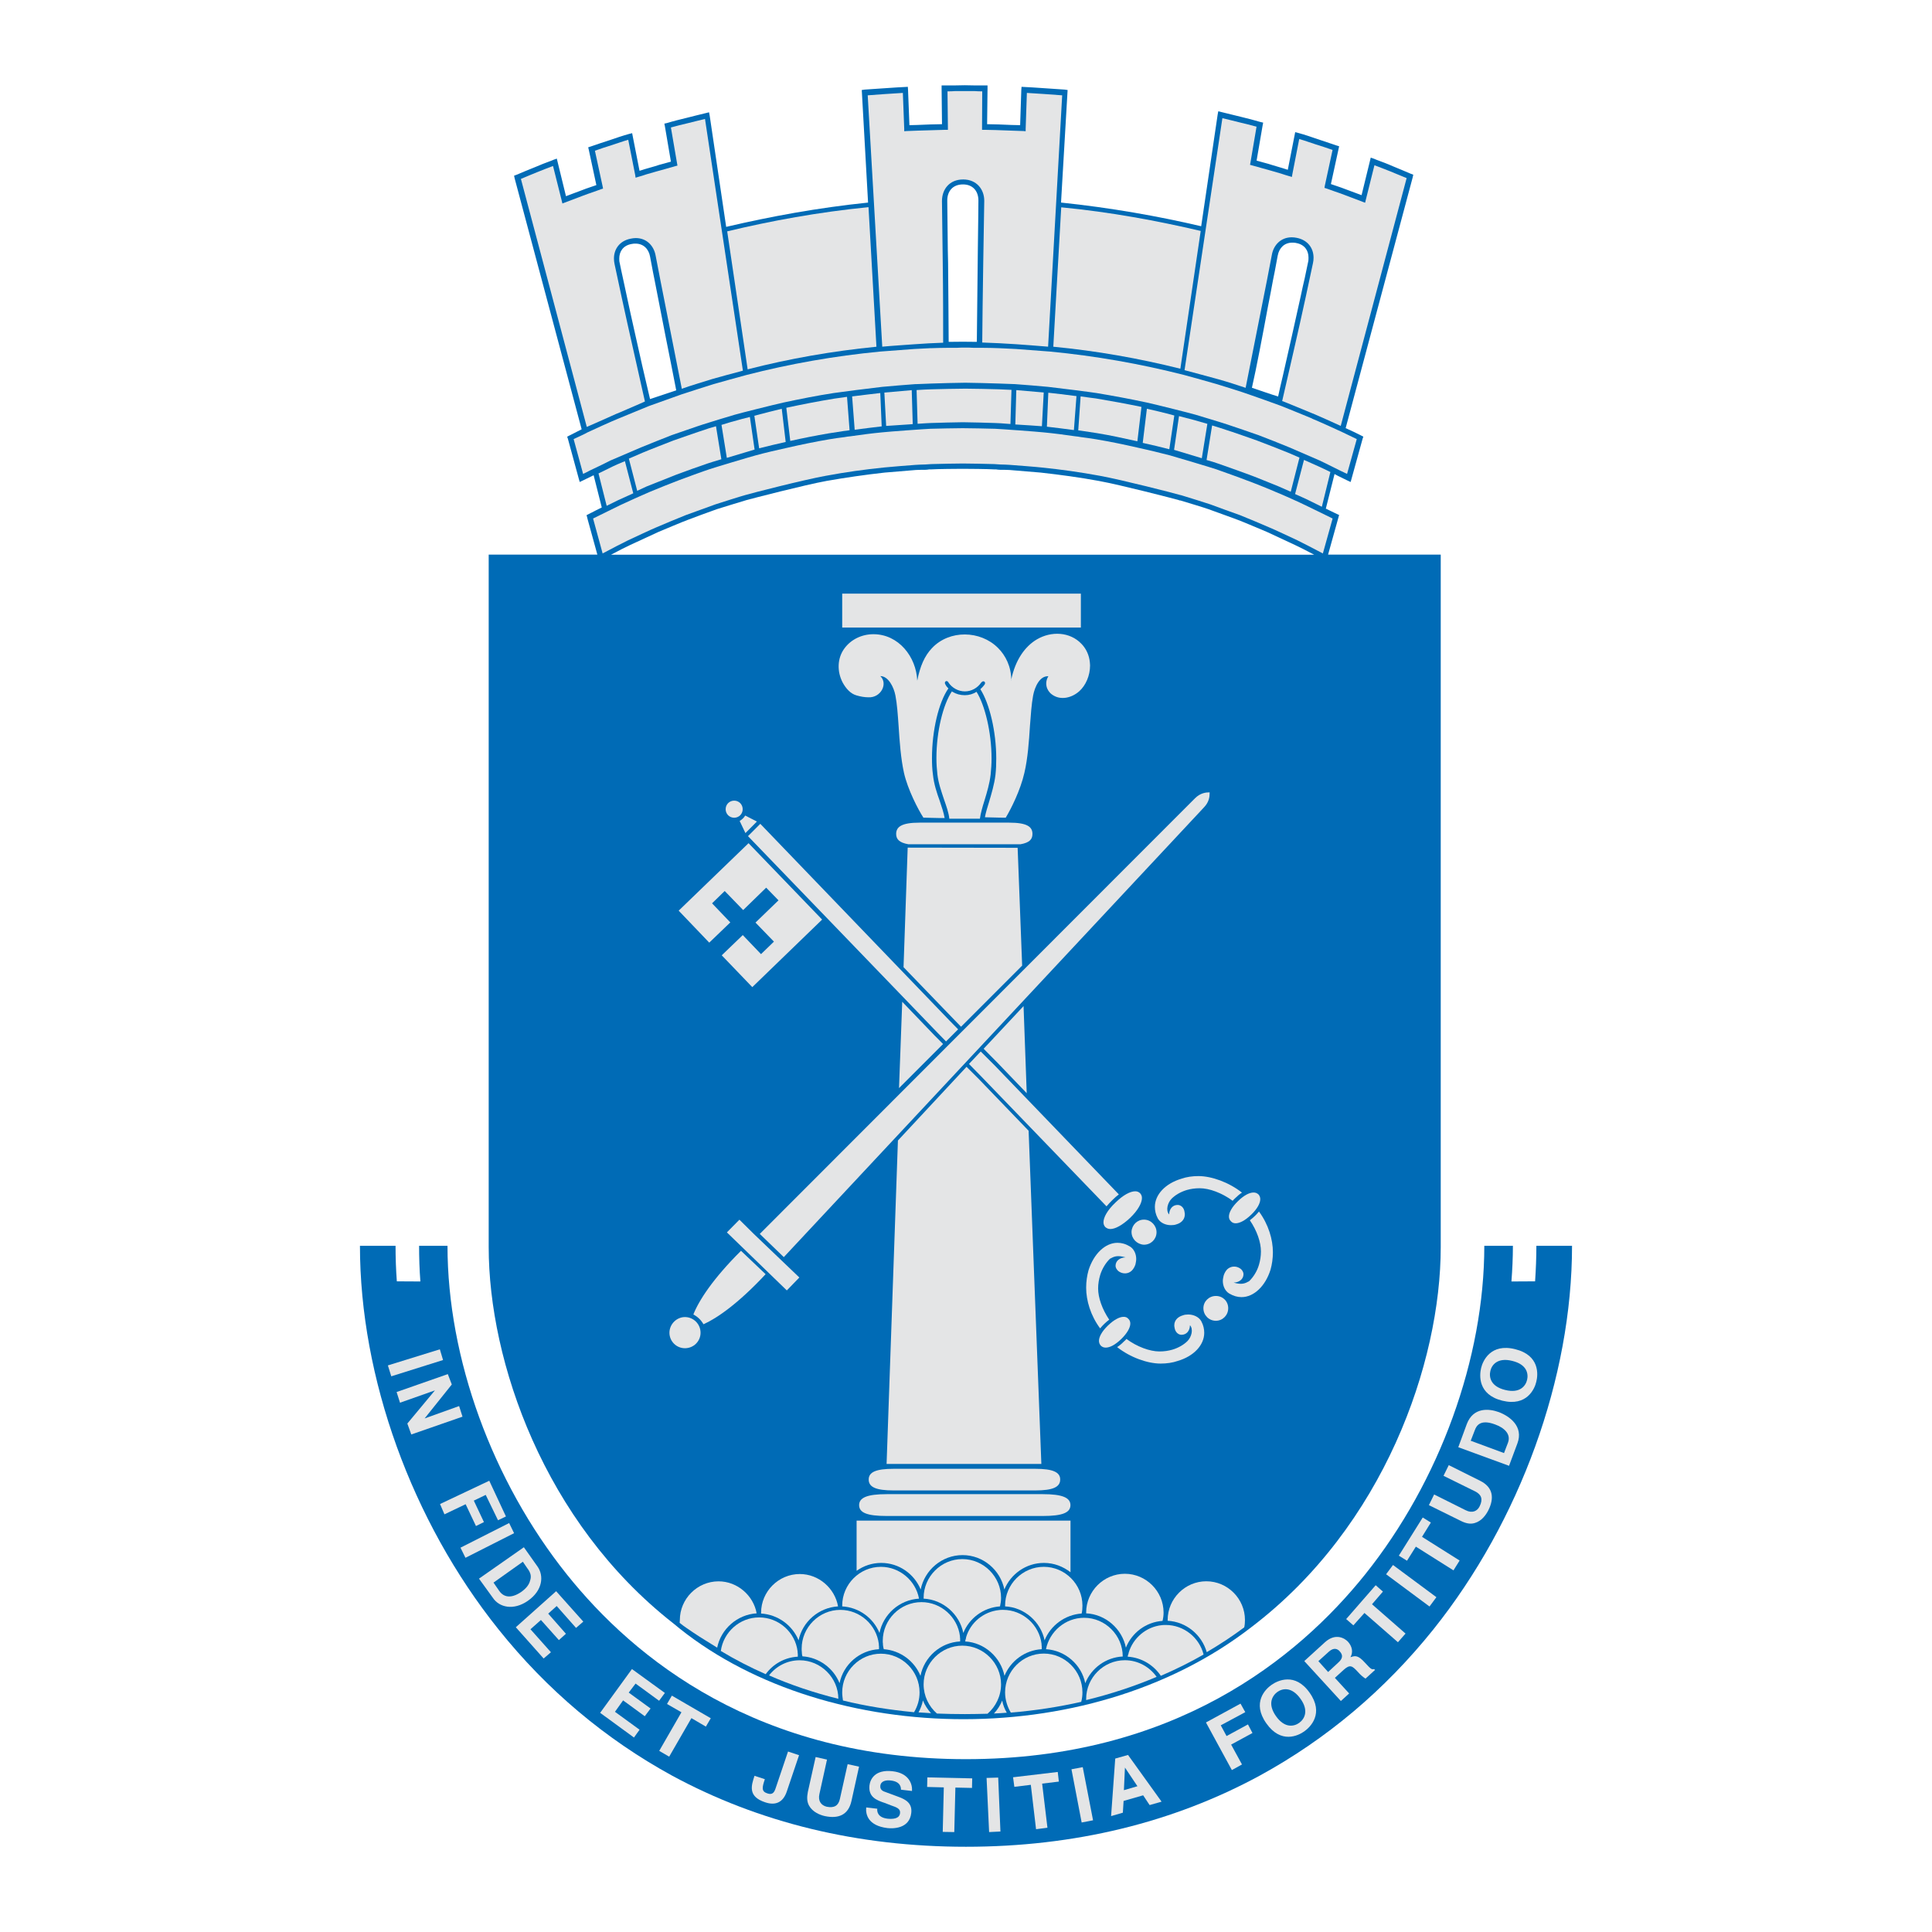 <?xml version="1.0" encoding="utf-8"?>
<!-- Generator: Adobe Illustrator 13.0.0, SVG Export Plug-In . SVG Version: 6.00 Build 14948)  -->
<!DOCTYPE svg PUBLIC "-//W3C//DTD SVG 1.0//EN" "http://www.w3.org/TR/2001/REC-SVG-20010904/DTD/svg10.dtd">
<svg version="1.0" id="Layer_1" xmlns="http://www.w3.org/2000/svg" xmlns:xlink="http://www.w3.org/1999/xlink" x="0px" y="0px"
	 width="192.756px" height="192.756px" viewBox="0 0 192.756 192.756" enable-background="new 0 0 192.756 192.756"
	 xml:space="preserve">
<g>
	<polygon fill-rule="evenodd" clip-rule="evenodd" fill="#FFFFFF" points="0,0 192.756,0 192.756,192.756 0,192.756 0,0 	"/>
	<path fill-rule="evenodd" clip-rule="evenodd" fill="#006BB6" d="M96.377,184.252c10.791,0,20.669-2.402,29.33-7.11
		c6.642-3.631,12.456-8.527,17.304-14.579c8.649-10.814,13.831-25.12,13.831-38.27h-3.558c0,1.174-0.049,2.366-0.128,3.546
		l-2.36,0.013c0.092-1.192,0.146-2.385,0.146-3.559h-2.853c0,11.222-4.44,23.478-11.897,32.796
		c-6.732,8.399-19.092,18.423-39.815,18.423c-20.737,0-33.1-10.023-39.814-18.423c-7.454-9.318-11.916-21.574-11.916-32.796h-2.834
		c0,1.174,0.036,2.366,0.127,3.559l-2.348-0.013c-0.088-1.18-0.128-2.372-0.128-3.546h-3.552c0,13.149,5.161,27.455,13.825,38.27
		c4.838,6.052,10.668,10.948,17.292,14.579C75.712,181.85,85.584,184.252,96.377,184.252L96.377,184.252z"/>
	<path fill-rule="evenodd" clip-rule="evenodd" fill="#006BB6" d="M131.12,55.346c-0.718-0.38-1.611-0.836-1.928-0.976
		c-0.475-0.216-2.336-1.089-2.816-1.311c-0.475-0.195-2.378-1.01-2.871-1.189c-0.383-0.137-1.605-0.596-2.402-0.876
		c-0.237-0.094-0.438-0.155-0.535-0.194c-0.438-0.158-2.159-0.675-2.815-0.873h-0.08l-0.085-0.039
		c-0.486-0.137-5.784-1.512-7.968-1.907c-1.922-0.356-3.868-0.615-5.79-0.831c-0.499-0.042-2.579-0.219-3.114-0.259
		c-0.316-0.018-0.614-0.018-0.912-0.018c-0.158,0-0.298-0.021-0.438-0.042H99.17c-0.535-0.04-2.601-0.058-3.133-0.058
		c-0.517,0-2.579,0.018-3.114,0.058h-0.216c-0.122,0.021-0.28,0.042-0.417,0.042c-0.28,0-0.596,0-0.913,0.018
		c-0.517,0.04-2.6,0.216-3.114,0.259c-1.946,0.216-3.889,0.496-5.79,0.831c-2.181,0.395-7.475,1.77-7.974,1.907
		c-0.514,0.158-2.497,0.754-2.975,0.912c-0.514,0.176-2.457,0.894-2.91,1.07c-0.499,0.18-2.424,0.995-2.895,1.189l-2.838,1.311
		c-0.319,0.14-1.21,0.596-1.925,0.976H131.12L131.12,55.346z M67.468,38.945c-0.237-1.25-0.654-3.327-1.049-5.31
		c-0.395-2.041-0.809-4.121-1.086-5.565c-0.063-0.319-0.122-0.636-0.182-0.912c-0.158-0.812-0.258-1.387-0.295-1.563
		c-0.14-0.772-0.675-1.289-1.445-1.289c-0.122,0-0.258,0-0.417,0.04c-0.833,0.155-1.21,0.754-1.21,1.444c0,0.14,0,0.298,0.042,0.435
		c0.036,0.222,0.216,1.013,0.453,2.123c0.083,0.396,0.18,0.83,0.277,1.289c0.396,1.88,1.01,4.556,1.523,6.855
		c0.262,1.168,0.596,2.512,0.776,3.324L67.468,38.945L67.468,38.945z M124.904,38.687c0.657,0.219,1.897,0.657,2.615,0.873
		c0.122-0.553,0.273-1.268,0.475-2.08c0.554-2.454,1.308-5.745,1.782-7.94c0.14-0.675,0.273-1.271,0.396-1.785l0.34-1.624
		c0.037-0.14,0.037-0.301,0.037-0.438c0-0.69-0.377-1.287-1.211-1.444c-0.151-0.04-0.292-0.04-0.413-0.04
		c-0.772,0-1.302,0.514-1.447,1.29c-0.037,0.177-0.141,0.751-0.292,1.563c-0.062,0.276-0.122,0.593-0.183,0.912
		c-0.134,0.733-0.298,1.603-0.493,2.576C125.993,33.341,125.342,36.79,124.904,38.687L124.904,38.687z M94.649,34.107
		c0.931-0.018,1.88-0.018,2.81,0c0.018-2.019,0.061-6.201,0.102-9.388c0.036-2.417,0.055-4.379,0.055-4.717
		c0-0.931-0.551-1.603-1.539-1.603c-1.031,0-1.569,0.69-1.569,1.603c0,0.319,0.024,1.825,0.042,3.768c0,0.77,0.021,1.603,0.04,2.452
		C94.607,28.861,94.649,32.386,94.649,34.107L94.649,34.107z M132.513,55.334h11.229v69.093c0,11.532-5.657,27.856-18.904,37.923
		c-16.549,12.815-43.228,11.763-57.679-0.401c-12.895-10.097-18.402-26.147-18.402-37.521V55.334h10.841l-0.967-3.513l-0.083-0.337
		l-0.039-0.076l0.417-0.222c0.04-0.018,0.082-0.042,0.137-0.061c0.262-0.14,0.599-0.316,0.976-0.493l-0.812-3.218l-0.119,0.061
		c-0.422,0.201-0.775,0.374-0.937,0.456l-0.334,0.158l-0.1-0.356l-1.071-3.929l-0.079-0.237l0.237-0.122
		c0.24-0.119,0.736-0.377,1.207-0.614L51.35,17.81l-0.061-0.28l0.258-0.097c0.617-0.255,1.213-0.517,1.825-0.754
		c0.538-0.237,1.074-0.438,1.605-0.635c0.079-0.037,0.162-0.058,0.244-0.101l0.332-0.119l0.082,0.337l0.833,3.412
		c0.496-0.176,0.97-0.377,1.469-0.55c0.353-0.143,0.693-0.261,1.049-0.38c0.176-0.057,0.338-0.118,0.514-0.176l-0.754-3.512
		l-0.061-0.258l0.258-0.083c0.618-0.219,1.271-0.432,1.889-0.632c0.636-0.219,1.268-0.435,1.922-0.617l0.316-0.079l0.061,0.319
		l0.675,3.434c0.176-0.061,0.356-0.097,0.514-0.161c0.337-0.097,0.672-0.198,1.034-0.298c0.274-0.101,0.572-0.176,0.87-0.255
		c0.234-0.058,0.474-0.14,0.714-0.198l-0.599-3.513l-0.055-0.28l0.274-0.061c0.657-0.201,1.289-0.355,1.946-0.514
		c0.337-0.079,0.632-0.158,0.952-0.24c0.319-0.079,0.633-0.155,0.97-0.237l0.316-0.079l0.064,0.338l1.645,11.094
		c4.4-1.031,9.139-1.907,14.156-2.424L85.995,9.276l-0.018-0.295l0.295-0.043c0.675-0.036,3.314-0.237,3.987-0.258l0.316-0.018
		l0.021,0.319l0.137,3.509c0.198,0,0.459-0.021,0.754-0.021c0.836-0.037,1.903-0.079,2.497-0.079l-0.04-3.552V8.522h1.311
		c0.316,0,0.654-0.018,0.992-0.018c0.316,0,0.654,0.018,0.992,0.018h1.287v0.316l-0.042,3.552c0.602,0,1.63,0.042,2.463,0.079
		c0.316,0,0.614,0.021,0.833,0.021l0.115-3.509l0.024-0.319l0.316,0.018c0.676,0.021,3.309,0.222,3.984,0.258l0.298,0.043
		l-0.019,0.295l-0.639,10.933c4.939,0.517,9.641,1.347,13.983,2.363l1.643-11.134l0.061-0.334l0.316,0.076
		c0.341,0.082,0.656,0.161,0.979,0.24c0.315,0.079,0.632,0.162,0.967,0.237c0.657,0.158,1.289,0.322,1.946,0.514l0.273,0.064
		l-0.055,0.28l-0.602,3.509c0.236,0.058,0.479,0.137,0.717,0.198c0.299,0.079,0.597,0.161,0.876,0.255
		c0.354,0.101,0.67,0.201,1.01,0.301c0.158,0.061,0.335,0.097,0.511,0.161l0.676-3.437l0.061-0.316l0.316,0.08
		c0.663,0.179,1.289,0.398,1.922,0.614c0.62,0.201,1.271,0.419,1.892,0.635l0.255,0.079l-0.061,0.28l-0.76,3.491
		c0.182,0.058,0.347,0.119,0.517,0.176c0.358,0.119,0.699,0.24,1.059,0.38c0.492,0.176,0.991,0.374,1.483,0.55l0.834-3.412
		l0.079-0.332l0.34,0.116c0.079,0.04,0.158,0.061,0.231,0.097c0.541,0.201,1.077,0.398,1.612,0.636
		c0.596,0.237,1.186,0.499,1.806,0.757l0.256,0.098l-0.061,0.28l-6.685,25.004c0.517,0.234,1.034,0.471,1.532,0.73l0.231,0.122
		l-0.079,0.237l-1.186,4.285l-0.341-0.158c-0.177-0.082-0.529-0.255-0.931-0.456c-0.115-0.061-0.219-0.119-0.335-0.18l-0.869,3.452
		c0.353,0.179,0.687,0.337,0.906,0.438l0.419,0.198l-0.121,0.438l-0.974,3.495V55.334L132.513,55.334z"/>
	<path fill-rule="evenodd" clip-rule="evenodd" fill="#E4E5E6" d="M96.307,38.185c-0.572,0-2.771,0.058-3.324,0.079
		c-0.517,0.018-1.031,0.04-1.563,0.061h-0.101c-0.553,0.04-2.773,0.213-3.309,0.273c-1.107,0.122-4.315,0.535-4.847,0.618
		c-1.682,0.258-3.349,0.593-5.012,0.949c-1.064,0.24-4.294,1.049-4.83,1.208c-0.532,0.158-2.648,0.791-3.184,0.973
		c-0.514,0.158-2.594,0.894-3.129,1.07c-0.514,0.197-2.554,1.013-3.068,1.226c-0.514,0.219-2.533,1.088-3.05,1.308
		c-0.313,0.161-1.265,0.636-2.034,0.991c-0.259,0.14-0.496,0.259-0.679,0.338l-0.945-3.47c0.316-0.155,0.632-0.292,0.967-0.453
		c0.119-0.061,0.24-0.116,0.377-0.198c0.496-0.237,2.551-1.17,3.065-1.371c0.538-0.213,2.615-1.086,3.129-1.287
		c0.535-0.195,3.19-1.146,3.208-1.146c0.536-0.176,2.673-0.87,3.208-1.028c0.535-0.161,2.712-0.754,3.284-0.913
		c4.315-1.11,8.771-1.9,13.345-2.338c0.553-0.04,2.828-0.219,3.385-0.255c0.554-0.019,1.067-0.064,1.621-0.083h0.101
		c0.55-0.018,1.128-0.036,1.682-0.036h0.854c0.277-0.021,0.572-0.021,0.849-0.021c0.255,0,0.535,0,0.833,0.021h0.829
		c0.58,0,1.146,0.018,1.705,0.036c0.572,0.019,1.149,0.064,1.703,0.083c0.571,0.036,2.828,0.216,3.382,0.255
		c4.574,0.438,9.026,1.229,13.387,2.338c0.535,0.14,2.707,0.751,3.261,0.913c0.535,0.158,2.676,0.83,3.205,1.028
		c0.322,0.097,2.676,0.952,3.212,1.146c0.474,0.18,2.195,0.894,2.932,1.192c0.078,0.04,0.158,0.058,0.194,0.095
		c0.511,0.201,2.572,1.134,3.065,1.371c0.462,0.219,0.912,0.435,1.35,0.651l-0.967,3.47c-0.183-0.079-0.42-0.198-0.675-0.319
		c-0.755-0.374-1.697-0.849-2.044-1.01c-0.492-0.219-2.506-1.089-3.022-1.308c-0.493-0.213-2.555-1.028-3.09-1.226
		c-0.518-0.176-2.615-0.913-3.127-1.07c-0.535-0.183-2.651-0.815-3.169-0.973c-0.553-0.159-3.746-0.967-4.835-1.208
		c-1.66-0.356-3.345-0.672-5.023-0.949c-0.493-0.083-3.717-0.496-4.836-0.618c-0.548-0.061-2.743-0.234-3.296-0.273
		c-0.561-0.021-1.132-0.043-1.667-0.061C99.061,38.243,96.842,38.185,96.307,38.185L96.307,38.185z"/>
	<path fill-rule="evenodd" clip-rule="evenodd" fill="#E4E5E6" d="M96.055,46.244c-0.514,0-2.594,0.037-3.129,0.058
		c-0.216,0.021-0.414,0.021-0.632,0.04c-0.298,0-0.633,0.021-0.949,0.039c-0.517,0.04-2.594,0.198-3.129,0.259
		c-1.962,0.197-3.899,0.471-5.821,0.83c-2.217,0.398-7.524,1.764-8.038,1.922c-0.514,0.137-2.494,0.772-2.987,0.931
		c-0.52,0.183-2.475,0.894-2.953,1.071c-0.493,0.197-2.433,0.991-2.907,1.207c-0.496,0.198-2.375,1.089-2.853,1.308
		c-0.414,0.198-1.84,0.934-2.533,1.308l-0.952-3.485c0.654-0.316,2.26-1.113,2.694-1.326c0.496-0.24,2.436-1.113,2.907-1.308
		c0.496-0.219,2.497-1.013,2.972-1.189c0.514-0.198,2.536-0.934,3.032-1.092c0.514-0.176,4.093-1.247,4.628-1.387
		c1.01-0.277,2.059-0.514,3.108-0.748c1.408-0.322,2.831-0.618,4.239-0.855c0.493-0.082,1.01-0.158,1.523-0.219
		c0.198-0.04,0.371-0.061,0.572-0.079c1.07-0.155,2.117-0.294,3.19-0.396c0.532-0.061,4.275-0.337,4.811-0.355
		c0.55-0.018,2.67-0.058,3.205-0.058c0.514,0,2.672,0.04,3.207,0.058c0.529,0.019,4.294,0.295,4.811,0.355
		c1.07,0.101,2.135,0.241,3.205,0.396c0.177,0.019,0.378,0.04,0.554,0.079c0.518,0.061,1.01,0.137,1.527,0.219
		c1.423,0.237,2.834,0.533,4.239,0.855c1.046,0.234,2.074,0.471,3.12,0.748c0.498,0.14,4.105,1.21,4.616,1.387
		c0.499,0.176,2.518,0.894,3.005,1.092c0.517,0.176,2.5,0.97,2.974,1.189c0.512,0.195,2.451,1.067,2.926,1.308
		c0.463,0.213,2.062,1.01,2.719,1.326l-0.973,3.485c-0.693-0.374-2.135-1.11-2.537-1.308c-0.474-0.219-2.354-1.11-2.853-1.308
		c-0.474-0.216-2.39-1.01-2.883-1.207c-0.499-0.177-2.481-0.888-2.95-1.071c-0.456-0.158-2.184-0.693-2.834-0.891
		c-0.061-0.018-0.121-0.04-0.158-0.04c-0.511-0.158-5.839-1.523-8.034-1.922c-1.94-0.359-3.881-0.633-5.839-0.83
		c-0.518-0.061-2.598-0.219-3.133-0.259c-0.316-0.018-0.633-0.039-0.949-0.039c-0.2-0.019-0.413-0.019-0.613-0.04
		C98.666,46.281,96.587,46.244,96.055,46.244L96.055,46.244z"/>
	<path fill-rule="evenodd" clip-rule="evenodd" fill="#E4E5E6" d="M78.2,125.424l-2.396-2.317l43.42-43.461
		c0.529-0.532,1.082-0.593,1.459-0.593v0.098c0,0.358-0.061,0.873-0.553,1.39L78.2,125.424L78.2,125.424z"/>
	<path fill-rule="evenodd" clip-rule="evenodd" fill="#E4E5E6" d="M97.81,68.761c0.16-0.14,0.298-0.298,0.416-0.453
		c0.181-0.259-0.118-0.478-0.316-0.219c0,0-0.019,0-0.019,0.015c-0.354,0.517-0.951,0.876-1.623,0.876s-1.29-0.359-1.645-0.891
		c0,0,0,0,0-0.021c-0.195-0.277-0.493-0.019-0.277,0.259c0,0.018,0.018,0.018,0.018,0.036c0.064,0.122,0.162,0.222,0.259,0.319
		c-0.97,1.384-1.639,4.197-1.639,6.952c0,0.553,0.018,1.128,0.1,1.685c0.094,0.913,0.389,1.803,0.669,2.573
		c0.219,0.657,0.414,1.231,0.493,1.724c-0.316,0-0.83,0-1.308-0.018c-0.255,0-0.471-0.018-0.651-0.018h-0.158
		c-0.514-0.794-1.563-2.798-1.94-4.477c-0.316-1.43-0.435-3.111-0.536-4.674c-0.079-1.131-0.155-2.223-0.316-3.035
		c-0.158-0.848-0.712-1.94-1.505-1.94c0.793,0.772,0.04,2.177-1.186,2.116c-0.395,0-0.809-0.076-1.204-0.194
		c-0.56-0.158-1.031-0.654-1.372-1.286c-0.569-1.092-0.551-2.439,0.201-3.428c0.654-0.873,1.721-1.387,2.871-1.387
		c2.512,0,4.276,2.257,4.373,4.635c0.28-1.444,0.733-2.476,1.469-3.248c1.739-1.846,4.826-1.782,6.588-0.018
		c0.736,0.73,1.326,1.84,1.326,3.248l-0.019-0.024c0.42-2.08,1.43-3.406,2.573-4.078c1.423-0.836,3.29-0.773,4.452,0.453
		c0.462,0.478,0.772,1.131,0.833,1.864c0,0.076,0.019,0.176,0.019,0.276c0,1.031-0.432,2.001-1.07,2.576
		c-0.748,0.672-1.88,0.952-2.726,0.334c-0.56-0.396-0.771-1.167-0.364-1.822c-0.864-0.058-1.362,1.074-1.521,1.922
		c-0.158,0.855-0.231,1.904-0.316,3.035c-0.098,1.563-0.219,3.245-0.554,4.674c-0.396,1.743-1.326,3.583-1.861,4.477
		c-0.255,0-0.827,0-1.344-0.021c-0.256,0-0.517-0.018-0.691-0.018h-0.043c0.079-0.459,0.242-0.973,0.418-1.548
		c0.231-0.791,0.518-1.722,0.633-2.673c0.061-0.539,0.079-1.088,0.079-1.646C99.396,72.982,98.721,70.184,97.81,68.761L97.81,68.761
		z"/>
	<polygon fill-rule="evenodd" clip-rule="evenodd" fill="#E4E5E6" points="95.921,62.612 84.027,62.612 84.027,59.227 
		107.838,59.227 107.838,62.612 95.921,62.612 	"/>
	<path fill-rule="evenodd" clip-rule="evenodd" fill="#E4E5E6" d="M68.024,38.787c-0.492-2.518-1.563-7.925-2.135-10.817
		c-0.24-1.286-0.435-2.235-0.478-2.475c-0.176-0.97-0.891-1.743-1.977-1.743c-0.158,0-0.337,0.021-0.517,0.061
		c-1.11,0.219-1.663,1.049-1.663,1.977c0,0.179,0.021,0.38,0.061,0.557c0.061,0.298,0.356,1.645,0.73,3.409
		c0.654,3.047,1.825,8.138,2.299,10.3l-0.572,0.255l-1.192,0.514c-0.474,0.219-0.931,0.398-1.125,0.478
		c-0.277,0.119-0.992,0.435-1.682,0.751l-1.229,0.538l-6.572-24.743c0.535-0.222,1.086-0.459,1.621-0.672
		c0.535-0.219,1.067-0.42,1.582-0.618l0.875,3.485l0.061,0.258l0.252-0.097c0.578-0.219,1.192-0.456,1.782-0.675
		c0.356-0.137,0.697-0.255,1.049-0.374c0.258-0.1,0.514-0.176,0.772-0.279l0.201-0.061l-0.04-0.213l-0.772-3.567
		c0.554-0.198,1.107-0.38,1.679-0.557c0.557-0.176,1.092-0.377,1.646-0.535l0.696,3.528l0.037,0.255l0.258-0.079
		c0.273-0.076,0.553-0.158,0.831-0.258c0.337-0.098,0.672-0.195,1.028-0.295c0.28-0.083,0.556-0.158,0.854-0.237
		c0.335-0.101,0.672-0.198,0.985-0.28l0.222-0.058l-0.04-0.219l-0.614-3.585c0.572-0.158,1.128-0.298,1.721-0.435
		c0.316-0.079,0.633-0.158,0.952-0.237c0.234-0.058,0.489-0.119,0.729-0.177l3.78,25.114c-0.791,0.201-2.57,0.697-3.065,0.836
		C70.561,37.976,68.721,38.526,68.024,38.787L68.024,38.787z"/>
	<path fill-rule="evenodd" clip-rule="evenodd" fill="#E4E5E6" d="M127.921,40.019c0.48-2.123,1.685-7.271,2.342-10.343
		c0.371-1.761,0.669-3.111,0.729-3.406c0.043-0.183,0.062-0.377,0.062-0.553c0-0.937-0.554-1.761-1.667-1.986
		c-0.176-0.037-0.353-0.055-0.511-0.055c-1.089,0-1.807,0.772-1.982,1.743c-0.037,0.237-0.237,1.189-0.475,2.476
		c-0.572,2.895-1.643,8.299-2.142,10.799c-0.888-0.298-1.8-0.596-2.73-0.855c-0.578-0.155-2.749-0.754-3.303-0.891
		c-0.024,0-0.043-0.022-0.061-0.022l3.776-25.135c0.244,0.058,0.499,0.119,0.736,0.177c0.316,0.079,0.639,0.161,0.955,0.237
		c0.59,0.137,1.144,0.28,1.715,0.438l-0.608,3.583l-0.042,0.219l0.219,0.061c0.316,0.079,0.651,0.18,0.991,0.277
		c0.292,0.079,0.572,0.158,0.852,0.237c0.354,0.097,0.688,0.198,1.028,0.298c0.279,0.101,0.554,0.176,0.827,0.259l0.262,0.076
		l0.042-0.255l0.688-3.527c0.56,0.158,1.089,0.359,1.648,0.535c0.571,0.179,1.125,0.355,1.679,0.556l-0.772,3.564l-0.036,0.219
		l0.194,0.061c0.262,0.097,0.517,0.176,0.772,0.274c0.358,0.118,0.693,0.24,1.052,0.377c0.597,0.219,1.204,0.459,1.782,0.675
		l0.256,0.097l0.061-0.259l0.869-3.485c0.512,0.201,1.047,0.395,1.582,0.614c0.535,0.219,1.095,0.456,1.63,0.672l-6.575,24.724
		c-0.797-0.374-2.195-0.988-2.615-1.167c-0.061-0.018-0.115-0.04-0.2-0.082c-0.729-0.295-2.476-1.028-2.944-1.208
		C127.982,40.037,127.945,40.019,127.921,40.019L127.921,40.019z"/>
	<path fill-rule="evenodd" clip-rule="evenodd" fill="#E4E5E6" d="M106.804,156.863c-0.736-0.571-1.643-0.931-2.652-0.931
		c-1.782,0-3.309,1.107-3.947,2.652c-0.39-1.94-2.114-3.431-4.17-3.431c-2.062,0-3.784,1.49-4.179,3.431
		c-0.633-1.545-2.159-2.652-3.938-2.652c-0.91,0-1.764,0.292-2.455,0.791v-5.012h21.341V156.863L106.804,156.863z"/>
	<polygon fill-rule="evenodd" clip-rule="evenodd" fill="#E4E5E6" points="95.592,102.695 94.385,103.905 93.53,103.029 
		74.627,83.422 75.855,82.193 94.756,101.844 95.592,102.695 	"/>
	<path fill-rule="evenodd" clip-rule="evenodd" fill="#E4E5E6" d="M88.762,149.072c0.14,0,0.258,0,0.398,0h14.109
		c0.146,0,0.262,0,0.383,0c0.158,0,0.299,0,0.39,0c1.965,0,2.756,0.358,2.756,1.095c0,0.748-0.791,1.083-2.756,1.083
		c-1.302,0-7.795,0-7.795,0s-6.472,0-7.78,0c-1.979,0-2.752-0.335-2.752-1.083c0-0.736,0.772-1.095,2.752-1.095
		C88.546,149.072,88.644,149.072,88.762,149.072L88.762,149.072z"/>
	<path fill-rule="evenodd" clip-rule="evenodd" fill="#E4E5E6" d="M97.998,34.174c0.019-3.293,0.183-13.299,0.201-14.108v-0.039
		c0-1.149-0.777-2.123-2.099-2.123c-1.39,0-2.12,0.995-2.12,2.162c0,0.435,0.04,3.211,0.079,6.223c0.04,2.731,0.04,6.255,0.04,7.904
		c-0.97,0.036-1.922,0.079-2.892,0.155c-0.514,0.042-2.415,0.162-3.184,0.241L86.572,9.51c0.815-0.061,2.695-0.201,3.506-0.24
		l0.137,3.585v0.237l0.24-0.018c0.198,0,0.596-0.021,1.07-0.04c1.025-0.018,2.375-0.083,2.81-0.083h0.237v-0.237l-0.04-3.601
		c0.234,0,0.496,0,0.751-0.024h1.961c0.256,0.024,0.518,0.024,0.752,0.024l-0.018,3.601v0.237h0.219c0.43,0,1.719,0.04,2.747,0.083
		c0.499,0.018,0.931,0.04,1.149,0.04l0.237,0.018v-0.237l0.121-3.585c0.834,0.04,2.707,0.18,3.522,0.24l-1.405,25.078
		c-0.809-0.079-2.615-0.198-3.126-0.241C100.295,34.271,99.146,34.21,97.998,34.174L97.998,34.174z"/>
	<path fill-rule="evenodd" clip-rule="evenodd" fill="#E4E5E6" d="M103.281,148.701H89.164c-1.779,0-2.494-0.334-2.494-1.089
		c0-0.735,0.714-1.07,2.494-1.07c1.189,0,7.049,0,7.049,0s5.877,0,7.068,0c1.765,0,2.494,0.335,2.494,1.07
		C105.775,148.367,105.046,148.701,103.281,148.701L103.281,148.701z"/>
	<polygon fill-rule="evenodd" clip-rule="evenodd" fill="#E4E5E6" points="89.586,113.789 96.432,106.436 97.683,107.683 
		102.625,112.815 103.896,146.056 88.455,146.056 89.586,113.789 	"/>
	<path fill-rule="evenodd" clip-rule="evenodd" fill="#E4E5E6" d="M72.553,23.083c4.358-1.049,9.108-1.922,14.098-2.415
		l0.791,13.925c-4.398,0.435-8.688,1.186-12.849,2.256L72.553,23.083L72.553,23.083z"/>
	<path fill-rule="evenodd" clip-rule="evenodd" fill="#E4E5E6" d="M96.675,106.149l1.171-1.24l1.385,1.38l12.396,12.877
		c-0.219,0.164-0.42,0.34-0.639,0.56c-0.219,0.219-0.414,0.413-0.59,0.632l-12.459-12.918L96.675,106.149L96.675,106.149z"/>
	<path fill-rule="evenodd" clip-rule="evenodd" fill="#E4E5E6" d="M105.879,20.684c4.914,0.471,9.604,1.347,13.916,2.357
		l-2.031,13.746c-4.124-1.031-8.363-1.782-12.676-2.195L105.879,20.684L105.879,20.684z"/>
	<polygon fill-rule="evenodd" clip-rule="evenodd" fill="#E4E5E6" points="82.023,91.746 75.056,98.486 72.008,95.312 
		74.107,93.293 75.926,95.194 77.215,93.947 75.375,92.046 77.671,89.827 76.442,88.562 74.146,90.797 72.304,88.896 71.042,90.125 
		72.863,92.028 70.762,94.047 67.711,90.857 74.682,84.125 82.023,91.746 	"/>
	<path fill-rule="evenodd" clip-rule="evenodd" fill="#E4E5E6" d="M100.673,82.075c1.806,0,2.335,0.414,2.335,1.128
		c0,0.532-0.292,0.87-1.186,1.028H90.62c-0.891-0.158-1.21-0.496-1.21-1.028c0-0.715,0.554-1.128,2.336-1.128H100.673
		L100.673,82.075z"/>
	<polygon fill-rule="evenodd" clip-rule="evenodd" fill="#E4E5E6" points="101.98,96.338 95.884,102.439 95.054,101.582 
		90.146,96.496 90.56,84.568 101.53,84.586 101.98,96.338 	"/>
	<path fill-rule="evenodd" clip-rule="evenodd" fill="#E4E5E6" d="M100.812,42.303c-0.73-0.061-1.326-0.098-1.521-0.098
		c-0.535-0.021-2.693-0.079-3.228-0.079s-2.673,0.058-3.224,0.079c-0.183,0-0.678,0.037-1.29,0.076l-0.1-3.366h0.018
		c0.517-0.04,1.031-0.058,1.548-0.076c0.551-0.021,2.75-0.063,3.303-0.063c0.538,0,2.735,0.042,3.289,0.063
		c0.413,0.019,0.869,0.037,1.308,0.058L100.812,42.303L100.812,42.303z"/>
	<path fill-rule="evenodd" clip-rule="evenodd" fill="#E4E5E6" d="M128.778,49.061c-0.517-0.234-0.991-0.432-1.21-0.532
		c-0.492-0.198-2.476-1.01-2.992-1.189c-0.518-0.198-2.53-0.912-3.042-1.088c-0.164-0.061-0.602-0.201-1.155-0.359l0.554-3.446
		c0.602,0.18,1.131,0.356,1.374,0.438c0.529,0.158,2.609,0.891,3.103,1.067c0.541,0.201,2.573,0.992,3.09,1.207
		c0.194,0.079,0.65,0.277,1.149,0.496L128.778,49.061L128.778,49.061z"/>
	<path fill-rule="evenodd" clip-rule="evenodd" fill="#E4E5E6" d="M71.969,45.818c-0.675,0.198-1.229,0.374-1.408,0.435
		c-0.496,0.158-2.533,0.894-3.047,1.088c-0.474,0.18-2.497,0.992-2.992,1.189c-0.176,0.079-0.532,0.237-0.949,0.438l-0.831-3.211
		c0.593-0.255,1.146-0.496,1.384-0.596c0.496-0.216,2.536-1.007,3.05-1.208c0.517-0.179,2.594-0.912,3.108-1.067
		c0.198-0.082,0.654-0.222,1.15-0.359L71.969,45.818L71.969,45.818z"/>
	<path fill-rule="evenodd" clip-rule="evenodd" fill="#E4E5E6" d="M123.913,118.989c-0.22,0.134-0.438,0.316-0.657,0.535
		c-0.098,0.098-0.201,0.177-0.273,0.28c-1.07-0.791-2.336-1.253-3.285-1.253c-0.474,0-0.894,0.061-1.289,0.176
		c-0.614,0.183-1.149,0.499-1.508,0.857c-0.414,0.414-0.615,1.187-0.256,1.582c0.019-0.554,0.341-0.949,0.852-0.949
		c0.279,0,0.639,0.219,0.693,0.754c0.019,0.079,0.019,0.141,0.019,0.195c0,0.498-0.354,0.857-0.846,0.991
		c-0.164,0.061-0.341,0.079-0.541,0.079c-0.536,0-1.064-0.237-1.308-0.675c-0.213-0.396-0.292-0.791-0.292-1.15
		c0-1.222,1.046-2.335,2.651-2.81c0.517-0.183,1.107-0.262,1.703-0.262C120.884,117.341,122.605,117.955,123.913,118.989
		L123.913,118.989z"/>
	<path fill-rule="evenodd" clip-rule="evenodd" fill="#E4E5E6" d="M111.456,134.401c0.22-0.14,0.438-0.315,0.657-0.541
		c0.098-0.097,0.201-0.17,0.273-0.273c1.07,0.79,2.342,1.247,3.291,1.247c0.475,0,0.888-0.062,1.289-0.177
		c0.608-0.177,1.144-0.499,1.502-0.852c0.414-0.413,0.614-1.192,0.256-1.587c-0.019,0.56-0.335,0.954-0.852,0.954
		c-0.273,0-0.627-0.219-0.693-0.754c-0.019-0.079-0.019-0.14-0.019-0.2c0-0.493,0.359-0.846,0.852-0.985
		c0.158-0.062,0.341-0.086,0.535-0.086c0.535,0,1.071,0.244,1.308,0.676c0.213,0.396,0.292,0.79,0.292,1.149
		c0,1.229-1.046,2.342-2.646,2.81c-0.517,0.183-1.113,0.262-1.709,0.262C114.485,136.044,112.764,135.43,111.456,134.401
		L111.456,134.401z"/>
	<path fill-rule="evenodd" clip-rule="evenodd" fill="#E4E5E6" d="M99.772,160.27c-1.665,0.115-3.07,1.187-3.663,2.652
		c-0.374-1.861-1.998-3.327-3.959-3.425c0-0.019,0-0.061,0-0.079c0-2.116,1.743-3.868,3.862-3.868c2.116,0,3.864,1.752,3.864,3.868
		C99.876,159.716,99.833,159.99,99.772,160.27L99.772,160.27z"/>
	<path fill-rule="evenodd" clip-rule="evenodd" fill="#E4E5E6" d="M107.917,160.981c-1.661,0.115-3.103,1.192-3.698,2.676
		c-0.378-1.843-2.001-3.29-3.941-3.388c0-0.024,0-0.061,0-0.079c0-2.123,1.739-3.868,3.862-3.868c2.116,0,3.855,1.745,3.855,3.868
		C107.995,160.471,107.978,160.726,107.917,160.981L107.917,160.981z"/>
	<path fill-rule="evenodd" clip-rule="evenodd" fill="#E4E5E6" d="M115.987,161.717c-1.66,0.116-3.065,1.187-3.655,2.671
		c-0.377-1.861-2.001-3.327-3.966-3.425c0-0.019,0-0.061,0-0.079c0-2.123,1.746-3.868,3.862-3.868c2.117,0,3.862,1.745,3.862,3.868
		C116.091,161.182,116.049,161.462,115.987,161.717L115.987,161.717z"/>
	<path fill-rule="evenodd" clip-rule="evenodd" fill="#E4E5E6" d="M87.698,164.26c0,0.049,0,0.085,0,0.146c0,0.019,0,0.055,0,0.073
		c0,0.024,0,0.043,0,0.061c-1.937,0.104-3.561,1.527-3.935,3.395c-0.593-1.49-2.041-2.579-3.705-2.683
		c-0.039-0.115-0.058-0.256-0.058-0.39v-0.023c-0.018-0.122-0.018-0.237-0.018-0.359c0-2.116,1.74-3.862,3.856-3.862
		c1.962,0,3.604,1.49,3.841,3.388C87.68,164.083,87.68,164.162,87.698,164.26L87.698,164.26z"/>
	<path fill-rule="evenodd" clip-rule="evenodd" fill="#E4E5E6" d="M95.793,163.487c0,0.043,0,0.085,0,0.14c0,0.024,0,0.061,0,0.079
		s0,0.036,0,0.061c-1.958,0.098-3.582,1.545-3.957,3.431c-0.596-1.466-2.003-2.536-3.662-2.658
		c-0.042-0.134-0.063-0.279-0.082-0.432c0-0.042,0-0.061,0-0.104c-0.019-0.097-0.019-0.194-0.019-0.298
		c0-2.116,1.74-3.862,3.859-3.862c1.958,0,3.604,1.49,3.841,3.388C95.775,163.311,95.775,163.39,95.793,163.487L95.793,163.487z"/>
	<path fill-rule="evenodd" clip-rule="evenodd" fill="#E4E5E6" d="M120.397,164.838c-0.493-1.728-2.038-3.035-3.899-3.133
		c0-0.019,0-0.061,0-0.079c0-2.117,1.734-3.862,3.856-3.862c2.123,0,3.856,1.745,3.856,3.862c0,0.262-0.019,0.499-0.073,0.736
		C122.952,163.25,121.705,164.065,120.397,164.838L120.397,164.838z"/>
	<path fill-rule="evenodd" clip-rule="evenodd" fill="#E4E5E6" d="M98.525,170.98c-0.75,0.018-1.501,0.036-2.258,0.036
		c-0.949,0-1.879-0.019-2.789-0.055c-0.815-0.712-1.329-1.764-1.329-2.913c0-2.116,1.743-3.862,3.862-3.862
		c2.116,0,3.864,1.746,3.864,3.862C99.876,169.217,99.341,170.274,98.525,170.98L98.525,170.98z"/>
	<path fill-rule="evenodd" clip-rule="evenodd" fill="#E4E5E6" d="M67.809,161.912c0-0.019,0.019-0.256,0.019-0.28
		c0-2.116,1.742-3.862,3.862-3.862c1.879,0,3.482,1.411,3.801,3.193c-1.94,0.122-3.564,1.563-3.938,3.425
		c-0.678-0.433-1.587-0.968-2.381-1.503C68.721,162.568,68.262,162.289,67.809,161.912L67.809,161.912z"/>
	<path fill-rule="evenodd" clip-rule="evenodd" fill="#E4E5E6" d="M91.69,159.497c-1.961,0.115-3.567,1.563-3.944,3.425
		c-0.612-1.49-2.035-2.555-3.719-2.652c0-0.024,0-0.061,0-0.079c0-2.123,1.742-3.868,3.859-3.868
		C89.769,156.322,91.368,157.715,91.69,159.497L91.69,159.497z"/>
	<path fill-rule="evenodd" clip-rule="evenodd" fill="#E4E5E6" d="M104.358,164.539c0.353-1.764,1.935-3.132,3.802-3.132
		c2.116,0,3.855,1.745,3.855,3.862c-1.685,0.085-3.132,1.155-3.74,2.664C107.904,166.084,106.293,164.661,104.358,164.539
		L104.358,164.539z"/>
	<path fill-rule="evenodd" clip-rule="evenodd" fill="#E4E5E6" d="M83.613,160.27c-1.94,0.115-3.564,1.545-3.938,3.388
		c-0.614-1.508-2.062-2.572-3.741-2.676c0-0.019,0-0.055,0-0.079c0-2.123,1.743-3.862,3.859-3.862
		C81.694,157.04,83.297,158.469,83.613,160.27L83.613,160.27z"/>
	<path fill-rule="evenodd" clip-rule="evenodd" fill="#E4E5E6" d="M96.392,163.335c0.435-1.447,1.718-2.536,3.29-2.7
		c0.133-0.019,0.255-0.019,0.389-0.019c1.965,0,3.606,1.49,3.844,3.388c0,0.079,0,0.158,0.019,0.256c0,0.049,0,0.085,0,0.146
		c0,0.013,0,0.055,0,0.073s0,0.043,0,0.061c-1.679,0.098-3.108,1.174-3.716,2.658c-0.378-1.861-1.987-3.314-3.922-3.431
		c0.018-0.097,0.04-0.219,0.079-0.315C96.374,163.408,96.392,163.371,96.392,163.335L96.392,163.335z"/>
	<path fill-rule="evenodd" clip-rule="evenodd" fill="#E4E5E6" d="M91.195,170.828c-2.476-0.237-4.833-0.614-7.092-1.168
		c-0.037-0.255-0.076-0.535-0.076-0.809c0-2.123,1.742-3.862,3.859-3.862c2.12,0,3.859,1.739,3.859,3.862
		C91.746,169.563,91.551,170.232,91.195,170.828L91.195,170.828z"/>
	<path fill-rule="evenodd" clip-rule="evenodd" fill="#E4E5E6" d="M107.874,169.794c-2.214,0.499-4.568,0.87-7.025,1.07
		c-0.353-0.59-0.571-1.289-0.571-2.019c0-2.123,1.739-3.868,3.862-3.868c2.116,0,3.855,1.745,3.855,3.868
		C107.995,169.155,107.959,169.472,107.874,169.794L107.874,169.794z"/>
	<path fill-rule="evenodd" clip-rule="evenodd" fill="#E4E5E6" d="M71.917,164.716c0.259-1.88,1.883-3.346,3.823-3.346
		c1.961,0,3.604,1.484,3.837,3.389c0,0.079,0,0.157,0.021,0.255c0,0.037,0,0.079,0,0.14c0,0.019,0,0.062,0,0.079
		c0,0.019,0,0.037,0,0.055c-1.308,0.067-2.476,0.736-3.205,1.746C74.828,166.34,73.322,165.567,71.917,164.716L71.917,164.716z"/>
	<path fill-rule="evenodd" clip-rule="evenodd" fill="#E4E5E6" d="M115.817,167.197c-0.718-1.07-1.922-1.824-3.309-1.91
		c0.024-0.115,0.036-0.213,0.085-0.31c0-0.043,0.019-0.062,0.019-0.098c0.432-1.447,1.739-2.579,3.303-2.737
		c0.14-0.018,0.255-0.018,0.396-0.018c1.806,0,3.351,1.265,3.771,2.949C118.725,165.854,117.302,166.559,115.817,167.197
		L115.817,167.197z"/>
	<path fill-rule="evenodd" clip-rule="evenodd" fill="#E4E5E6" d="M76.385,127.127c-2.752,2.956-4.89,4.416-6.198,4.994
		c-0.237-0.414-0.572-0.748-1.01-0.974c0.532-1.362,1.922-3.54,4.753-6.355L76.385,127.127L76.385,127.127z"/>
	<polygon fill-rule="evenodd" clip-rule="evenodd" fill="#E4E5E6" points="73.772,121.689 75.217,123.119 79.751,127.456 
		78.501,128.745 72.522,122.955 73.772,121.689 	"/>
	<path fill-rule="evenodd" clip-rule="evenodd" fill="#E4E5E6" d="M133.498,165.896c0.456-0.401,0.529-0.748,0.164-1.144
		c-0.182-0.213-0.553-0.432-1.063,0.019l-1.064,0.961l0.973,1.083L133.498,165.896L133.498,165.896z M130.129,165.726l2.062-1.88
		c1.083-0.973,2.001-0.377,2.312-0.036c0.396,0.45,0.523,1.028,0.231,1.532c0.468-0.164,0.76-0.219,1.447,0.542
		c0.535,0.577,0.663,0.724,0.906,0.639l0.104,0.085l-0.955,0.869c-0.219-0.146-0.45-0.31-0.815-0.729
		c-0.504-0.535-0.724-0.718-1.35-0.158l-0.889,0.81l1.424,1.557l-0.827,0.754L130.129,165.726L130.129,165.726z"/>
	<path fill-rule="evenodd" clip-rule="evenodd" fill="#E4E5E6" d="M115.397,167.301c-2.195,0.931-4.531,1.703-7.031,2.317
		c0-0.043,0-0.079,0-0.116c0-2.122,1.746-3.861,3.862-3.861C113.537,165.641,114.704,166.31,115.397,167.301L115.397,167.301z"/>
	<polygon fill-rule="evenodd" clip-rule="evenodd" fill="#E4E5E6" points="57.472,162.417 55.541,160.233 54.696,160.993 
		56.462,163.001 55.76,163.633 53.969,161.626 52.925,162.551 54.966,164.844 54.239,165.47 51.463,162.35 55.486,158.755 
		58.196,161.79 57.472,162.417 	"/>
	<path fill-rule="evenodd" clip-rule="evenodd" fill="#E4E5E6" d="M83.641,169.49c-2.457-0.614-4.756-1.387-6.912-2.336
		c0.696-0.912,1.803-1.508,3.05-1.508C81.895,165.646,83.641,167.392,83.641,169.49L83.641,169.49z"/>
	<polygon fill-rule="evenodd" clip-rule="evenodd" fill="#E4E5E6" points="65.759,169.685 63.411,167.97 62.727,168.87 
		64.907,170.457 64.33,171.229 62.167,169.648 61.355,170.786 63.81,172.574 63.25,173.353 59.877,170.889 63.049,166.522 
		66.334,168.906 65.759,169.685 	"/>
	<polygon fill-rule="evenodd" clip-rule="evenodd" fill="#E4E5E6" points="39.569,138.884 44.678,137.096 45.076,138.13 
		42.364,141.518 45.806,140.283 46.144,141.342 41.035,143.117 40.64,142.028 43.392,138.72 39.91,139.948 39.569,138.884 	"/>
	<polygon fill-rule="evenodd" clip-rule="evenodd" fill="#E4E5E6" points="43.902,150.058 48.814,147.734 50.478,151.298 
		49.687,151.676 48.461,149.146 47.272,149.717 48.282,151.857 47.488,152.253 46.457,150.076 44.343,151.085 43.902,150.058 	"/>
	<path fill-rule="evenodd" clip-rule="evenodd" fill="#E4E5E6" d="M49.237,157.897l0.575,0.833c0.432,0.614,1.146,0.791,2.156,0.122
		c0.575-0.396,0.83-0.797,0.912-1.132c0.137-0.395,0.119-0.754-0.28-1.271l-0.435-0.633L49.237,157.897L49.237,157.897z
		 M47.789,157.502l4.477-3.133l1.362,1.923c0.657,0.931,0.517,2.396-0.967,3.424c-1.426,0.991-2.85,0.657-3.485-0.298
		L47.789,157.502L47.789,157.502z"/>
	<path fill-rule="evenodd" clip-rule="evenodd" fill="#E4E5E6" d="M147.688,147.746c1.259,0.633,1.423,1.697,0.809,2.926
		c-0.237,0.469-0.669,1.082-1.368,1.283c-0.438,0.128-0.87,0.036-1.356-0.201l-3.212-1.587l0.523-1.064l3.139,1.569
		c0.669,0.341,1.174,0.091,1.405-0.396c0.347-0.705,0.17-1.155-0.426-1.466l-3.182-1.569l0.523-1.064L147.688,147.746
		L147.688,147.746z"/>
	<path fill-rule="evenodd" clip-rule="evenodd" fill="#E4E5E6" d="M113.476,44.027c-1.35-0.298-2.694-0.596-4.045-0.815
		c-0.511-0.079-1.027-0.158-1.538-0.234c-0.098-0.021-0.201-0.021-0.316-0.042l0.237-3.388c0.735,0.101,1.308,0.183,1.502,0.201
		c1.539,0.255,3.048,0.535,4.567,0.848L113.476,44.027L113.476,44.027z"/>
	<path fill-rule="evenodd" clip-rule="evenodd" fill="#E4E5E6" d="M84.763,42.923c-0.195,0.037-0.377,0.061-0.572,0.079
		c-0.514,0.079-1.031,0.158-1.526,0.237c-1.284,0.216-2.573,0.475-3.82,0.754l-0.393-3.309c1.582-0.337,3.184-0.654,4.79-0.913
		c0.179-0.018,0.651-0.097,1.265-0.179L84.763,42.923L84.763,42.923z"/>
	<path fill-rule="evenodd" clip-rule="evenodd" fill="#E4E5E6" d="M150.055,144.973l0.401-1.046
		c0.322-0.889-0.438-1.503-1.284-1.807c-1.483-0.56-1.879,0.128-2.037,0.59l-0.401,1.034L150.055,144.973L150.055,144.973z
		 M145.493,144.389l0.845-2.299c0.651-1.728,2.238-1.552,3.199-1.204c1.083,0.413,2.487,1.423,1.855,3.12l-0.834,2.238
		L145.493,144.389L145.493,144.389z"/>
	<polygon fill-rule="evenodd" clip-rule="evenodd" fill="#E4E5E6" points="140.231,162.982 139.472,163.846 136.132,160.927 
		135.025,162.161 134.308,161.535 137.251,158.159 137.975,158.792 136.886,160.057 140.231,162.982 	"/>
	<polygon fill-rule="evenodd" clip-rule="evenodd" fill="#E4E5E6" points="145.627,155.695 145.012,156.675 141.26,154.309 
		140.377,155.714 139.562,155.209 141.947,151.401 142.756,151.906 141.874,153.33 145.627,155.695 	"/>
	<path fill-rule="evenodd" clip-rule="evenodd" fill="#E4E5E6" d="M152.359,137.668c0.14-0.596,0-1.533-1.484-1.892
		c-1.459-0.365-2.037,0.396-2.177,0.985c-0.152,0.614,0,1.557,1.472,1.916C151.636,139.042,152.213,138.282,152.359,137.668
		L152.359,137.668z M147.773,136.481c0.164-0.699,0.942-2.487,3.394-1.873c2.464,0.608,2.293,2.542,2.11,3.248
		c-0.158,0.705-0.937,2.493-3.388,1.892C147.433,139.14,147.598,137.205,147.773,136.481L147.773,136.481z"/>
	<path fill-rule="evenodd" clip-rule="evenodd" fill="#E4E5E6" d="M97.764,81.683h-3.05c-0.058-0.596-0.295-1.25-0.536-1.943
		c-0.255-0.772-0.553-1.605-0.654-2.476c-0.061-0.532-0.097-1.07-0.097-1.627c0-2.673,0.672-5.365,1.542-6.654
		c0.021,0.021,0.04,0.021,0.061,0.039c0.356,0.219,0.772,0.338,1.229,0.338c0.431,0,0.827-0.119,1.168-0.338
		c0.829,1.308,1.5,4.021,1.5,6.657c0,0.532-0.036,1.07-0.091,1.603c-0.104,0.894-0.365,1.767-0.618,2.597
		C98.017,80.512,97.843,81.126,97.764,81.683L97.764,81.683z"/>
	<path fill-rule="evenodd" clip-rule="evenodd" fill="#E4E5E6" d="M129.618,171.893c0.499-0.358,1.01-1.174,0.14-2.396
		c-0.888-1.247-1.807-1.046-2.312-0.693c-0.505,0.371-1.01,1.18-0.146,2.409C128.171,172.452,129.107,172.258,129.618,171.893
		L129.618,171.893z M126.862,168.098c0.597-0.42,2.349-1.283,3.802,0.79c1.466,2.074,0.061,3.431-0.535,3.851
		c-0.603,0.432-2.329,1.277-3.789-0.803C124.874,169.861,126.267,168.511,126.862,168.098L126.862,168.098z"/>
	<path fill-rule="evenodd" clip-rule="evenodd" fill="#E4E5E6" d="M84.949,179.69c-0.311,1.393-1.299,1.788-2.655,1.502
		c-0.487-0.109-1.21-0.396-1.569-1.034c-0.216-0.377-0.234-0.827-0.128-1.368l0.779-3.491l1.134,0.256l-0.757,3.437
		c-0.161,0.718,0.197,1.137,0.724,1.265c0.775,0.158,1.174-0.128,1.317-0.767l0.775-3.479l1.138,0.249L84.949,179.69L84.949,179.69z
		"/>
	<polygon fill-rule="evenodd" clip-rule="evenodd" fill="#E4E5E6" points="45.943,154.412 50.797,151.955 51.29,152.965 
		46.439,155.422 45.943,154.412 	"/>
	<polygon fill-rule="evenodd" clip-rule="evenodd" fill="#E4E5E6" points="38.699,136.227 43.884,134.621 44.204,135.691 
		39.037,137.315 38.699,136.227 	"/>
	<path fill-rule="evenodd" clip-rule="evenodd" fill="#E4E5E6" d="M109.76,132.534c-0.955-1.283-1.394-2.791-1.394-4.057
		c0-0.614,0.086-1.21,0.237-1.745c0.518-1.643,1.667-2.737,2.89-2.737c0.401,0,0.803,0.104,1.234,0.364
		c0.396,0.237,0.633,0.73,0.633,1.241c0,0.201-0.043,0.377-0.079,0.56c-0.079,0.231-0.201,0.45-0.359,0.608
		c-0.353,0.341-0.869,0.358-1.265,0.104c-0.237-0.158-0.359-0.396-0.359-0.572c0-0.517,0.438-0.833,0.998-0.852
		c-0.84-0.243-1.155-0.079-1.551,0.134c-0.396,0.378-0.785,0.974-0.985,1.643c-0.122,0.42-0.201,0.852-0.201,1.332
		c0,0.906,0.401,2.062,1.107,3.108C110.35,131.902,110.033,132.2,109.76,132.534L109.76,132.534z"/>
	<path fill-rule="evenodd" clip-rule="evenodd" fill="#E4E5E6" d="M125.609,120.875c0.949,1.289,1.388,2.791,1.388,4.057
		c0,0.62-0.086,1.217-0.237,1.746c-0.512,1.642-1.667,2.736-2.89,2.736c-0.401,0-0.791-0.104-1.229-0.358
		c-0.401-0.237-0.639-0.736-0.639-1.253c0-0.188,0.049-0.371,0.085-0.548c0.079-0.243,0.201-0.456,0.353-0.614
		c0.365-0.334,0.87-0.358,1.271-0.097c0.237,0.151,0.353,0.395,0.353,0.571c0,0.517-0.432,0.833-0.985,0.852
		c0.834,0.237,1.144,0.079,1.545-0.14c0.396-0.378,0.791-0.968,0.985-1.643c0.122-0.42,0.195-0.852,0.195-1.326
		c0-0.912-0.39-2.062-1.107-3.114C125.02,121.507,125.33,121.209,125.609,120.875L125.609,120.875z"/>
	<path fill-rule="evenodd" clip-rule="evenodd" fill="#E4E5E6" d="M112.132,178.607l1.35-0.396l-1.246-1.861L112.132,178.607
		L112.132,178.607z M112.028,180.852l-1.174,0.341l0.413-5.741l1.277-0.359l3.346,4.659l-1.192,0.341l-0.645-0.974l-1.952,0.56
		L112.028,180.852L112.028,180.852z"/>
	<polygon fill-rule="evenodd" clip-rule="evenodd" fill="#E4E5E6" points="66.763,175.263 65.771,174.685 67.988,170.834 
		66.547,170.007 67.033,169.174 70.914,171.431 70.424,172.264 68.982,171.418 66.763,175.263 	"/>
	<polygon fill-rule="evenodd" clip-rule="evenodd" fill="#E4E5E6" points="143.31,159.352 142.622,160.281 138.291,157.064 
		138.979,156.14 143.31,159.352 	"/>
	<polygon fill-rule="evenodd" clip-rule="evenodd" fill="#E4E5E6" points="123.913,176.041 122.903,176.601 120.318,171.85 
		123.767,169.971 124.241,170.822 121.796,172.136 122.374,173.206 124.509,172.045 124.959,172.902 122.83,174.058 
		123.913,176.041 	"/>
	<polygon fill-rule="evenodd" clip-rule="evenodd" fill="#E4E5E6" points="104.504,182.354 103.367,182.5 102.844,178.072 
		101.201,178.273 101.074,177.318 105.532,176.789 105.642,177.75 103.975,177.951 104.504,182.354 	"/>
	<path fill-rule="evenodd" clip-rule="evenodd" fill="#E4E5E6" d="M87.527,180.457c-0.04,0.292,0.052,0.888,1.046,0.997
		c0.541,0.049,1.17,0,1.225-0.56c0.055-0.438-0.34-0.578-0.921-0.778l-0.557-0.219c-0.87-0.286-1.697-0.597-1.572-1.771
		c0.073-0.59,0.526-1.605,2.29-1.411c1.679,0.183,2.007,1.326,1.953,1.971l-1.101-0.128c0-0.23-0.036-0.809-1.028-0.918
		c-0.435-0.055-0.976,0.036-1.031,0.523c-0.052,0.419,0.289,0.56,0.526,0.632l1.281,0.475c0.742,0.268,1.39,0.645,1.28,1.605
		c-0.18,1.624-1.88,1.563-2.363,1.515c-1.986-0.237-2.202-1.404-2.132-2.062L87.527,180.457L87.527,180.457z"/>
	<path fill-rule="evenodd" clip-rule="evenodd" fill="#E4E5E6" d="M78.495,178.747c-0.365,1.077-1.122,1.424-2.168,1.064
		c-1.734-0.577-1.372-1.66-1.049-2.64l1.031,0.341c-0.271,0.803-0.362,1.217,0.237,1.411c0.557,0.201,0.721-0.146,0.849-0.541
		l1.226-3.632l1.101,0.365L78.495,178.747L78.495,178.747z"/>
	<polygon fill-rule="evenodd" clip-rule="evenodd" fill="#E4E5E6" points="89.696,108.559 90.015,99.946 93.224,103.291 
		94.09,104.161 89.696,108.559 	"/>
	<polygon fill-rule="evenodd" clip-rule="evenodd" fill="#E4E5E6" points="95.209,182.786 94.057,182.768 94.163,178.328 
		92.5,178.285 92.521,177.33 96.998,177.428 96.976,178.383 95.319,178.346 95.209,182.786 	"/>
	<polygon fill-rule="evenodd" clip-rule="evenodd" fill="#E4E5E6" points="102.12,100.378 102.437,109.069 99.529,106.04 
		98.139,104.635 102.12,100.378 	"/>
	<path fill-rule="evenodd" clip-rule="evenodd" fill="#E4E5E6" d="M110.271,122.42c-0.122-0.134-0.177-0.292-0.177-0.475
		c0-0.475,0.371-1.187,1.187-1.959c0.772-0.754,1.483-1.131,1.982-1.131c0.188,0,0.353,0.061,0.493,0.201
		c0.115,0.14,0.176,0.273,0.176,0.474c0,0.475-0.377,1.211-1.186,1.983c-0.772,0.729-1.484,1.106-1.959,1.106
		C110.568,122.62,110.41,122.541,110.271,122.42L110.271,122.42z"/>
	<path fill-rule="evenodd" clip-rule="evenodd" fill="#E4E5E6" d="M129.211,49.292l0.888-3.406c0.596,0.258,1.174,0.517,1.387,0.617
		c0.219,0.098,0.729,0.334,1.247,0.59l-0.852,3.467c-0.572-0.274-1.125-0.554-1.362-0.672
		C130.299,49.787,129.764,49.528,129.211,49.292L129.211,49.292z"/>
	<path fill-rule="evenodd" clip-rule="evenodd" fill="#E4E5E6" d="M62.347,46.01l0.833,3.208c-0.635,0.28-1.268,0.575-1.527,0.693
		c-0.197,0.101-0.65,0.316-1.125,0.554l-0.815-3.229c0.596-0.298,1.21-0.593,1.451-0.712C61.355,46.424,61.833,46.226,62.347,46.01
		L62.347,46.01z"/>
	<path fill-rule="evenodd" clip-rule="evenodd" fill="#E4E5E6" d="M117.137,44.882l0.493-3.367c0.705,0.18,1.326,0.338,1.521,0.396
		c0.219,0.061,0.754,0.219,1.308,0.377l-0.554,3.428C118.889,45.417,117.685,45.04,117.137,44.882L117.137,44.882z"/>
	<path fill-rule="evenodd" clip-rule="evenodd" fill="#E4E5E6" d="M117.161,41.454l-0.498,3.367
		c-0.876-0.234-1.765-0.435-2.652-0.633l0.414-3.406C114.996,40.904,116.152,41.178,117.161,41.454L117.161,41.454z"/>
	<path fill-rule="evenodd" clip-rule="evenodd" fill="#E4E5E6" d="M75.74,44.727l-0.478-3.248c0.955-0.258,2.062-0.535,2.734-0.693
		l0.392,3.309C77.501,44.292,76.613,44.508,75.74,44.727L75.74,44.727z"/>
	<path fill-rule="evenodd" clip-rule="evenodd" fill="#E4E5E6" d="M74.815,41.601l0.471,3.251c-0.353,0.1-1.621,0.496-2.77,0.83
		l-0.532-3.291c0.632-0.195,1.283-0.392,1.542-0.45C73.706,41.877,74.201,41.759,74.815,41.601L74.815,41.601z"/>
	<path fill-rule="evenodd" clip-rule="evenodd" fill="#E4E5E6" d="M122.794,121.83c-0.128-0.122-0.183-0.28-0.183-0.457
		c0-0.395,0.298-0.954,0.912-1.544c0.614-0.597,1.149-0.852,1.545-0.852c0.194,0,0.353,0.061,0.499,0.2
		c0.115,0.134,0.17,0.292,0.17,0.469c0,0.377-0.273,0.937-0.888,1.526c-0.608,0.596-1.168,0.876-1.563,0.876
		C123.086,122.049,122.928,121.987,122.794,121.83L122.794,121.83z"/>
	<path fill-rule="evenodd" clip-rule="evenodd" fill="#E4E5E6" d="M112.594,131.598c0.122,0.116,0.177,0.28,0.177,0.456
		c0,0.396-0.298,0.949-0.906,1.545c-0.621,0.597-1.149,0.852-1.545,0.852c-0.201,0-0.353-0.061-0.499-0.2
		c-0.115-0.134-0.177-0.298-0.177-0.475c0-0.377,0.274-0.931,0.895-1.526c0.608-0.59,1.168-0.87,1.563-0.87
		C112.302,131.379,112.454,131.434,112.594,131.598L112.594,131.598z"/>
	<path fill-rule="evenodd" clip-rule="evenodd" fill="#E4E5E6" d="M104.449,42.57l0.141-3.388c0.59,0.061,1.764,0.201,2.81,0.338
		l-0.256,3.388C106.231,42.79,105.362,42.671,104.449,42.57L104.449,42.57z"/>
	<path fill-rule="evenodd" clip-rule="evenodd" fill="#E4E5E6" d="M87.826,39.213l0.14,3.327c-0.891,0.097-1.785,0.219-2.694,0.337
		l-0.255-3.327C85.985,39.432,87.111,39.289,87.826,39.213L87.826,39.213z"/>
	<path fill-rule="evenodd" clip-rule="evenodd" fill="#E4E5E6" d="M68.335,134.512c-0.854,0-1.545-0.693-1.545-1.545
		s0.712-1.563,1.545-1.563c0.87,0,1.56,0.712,1.56,1.563S69.205,134.512,68.335,134.512L68.335,134.512z"/>
	<path fill-rule="evenodd" clip-rule="evenodd" fill="#E4E5E6" d="M104.133,39.158l-0.182,3.367
		c-0.499-0.037-1.624-0.119-2.652-0.176l0.098-3.428C101.932,38.961,103.33,39.083,104.133,39.158L104.133,39.158z"/>
	<path fill-rule="evenodd" clip-rule="evenodd" fill="#E4E5E6" d="M88.412,42.494l-0.179-3.327c0.593-0.058,1.979-0.176,2.731-0.24
		l0.1,3.388C90.115,42.376,89.024,42.458,88.412,42.494L88.412,42.494z"/>
	<path fill-rule="evenodd" clip-rule="evenodd" fill="#E4E5E6" d="M121.31,131.774c-0.693,0-1.247-0.554-1.247-1.253
		c0-0.675,0.554-1.223,1.247-1.223s1.229,0.529,1.229,1.223C122.538,131.221,121.984,131.774,121.31,131.774L121.31,131.774z"/>
	<path fill-rule="evenodd" clip-rule="evenodd" fill="#E4E5E6" d="M112.892,122.876c0.043-0.676,0.578-1.192,1.229-1.192h0.062
		c0.675,0.024,1.204,0.603,1.204,1.253v0.036c-0.019,0.676-0.565,1.211-1.247,1.211h-0.036c-0.676-0.043-1.211-0.596-1.211-1.266
		V122.876L112.892,122.876z"/>
	<polygon fill-rule="evenodd" clip-rule="evenodd" fill="#E4E5E6" points="109.054,181.612 107.917,181.831 106.9,176.521 
		108.026,176.309 109.054,181.612 	"/>
	<path fill-rule="evenodd" clip-rule="evenodd" fill="#E4E5E6" d="M73.249,81.585c-0.477,0-0.851-0.377-0.851-0.849
		c0-0.48,0.374-0.855,0.851-0.855c0.475,0,0.849,0.375,0.849,0.855C74.098,81.208,73.724,81.585,73.249,81.585L73.249,81.585z"/>
	<path fill-rule="evenodd" clip-rule="evenodd" fill="#E4E5E6" d="M75.518,81.965l-1.146,1.152l-0.575-1.21
		c0.237-0.143,0.417-0.316,0.553-0.539L75.518,81.965L75.518,81.965z"/>
	<polygon fill-rule="evenodd" clip-rule="evenodd" fill="#E4E5E6" points="99.814,182.731 98.684,182.786 98.431,177.385 
		99.59,177.349 99.814,182.731 	"/>
	<path fill-rule="evenodd" clip-rule="evenodd" fill="#E4E5E6" d="M91.642,170.847c0.201-0.377,0.356-0.772,0.438-1.192
		c0.194,0.48,0.471,0.895,0.809,1.271C92.476,170.901,92.059,170.864,91.642,170.847L91.642,170.847z"/>
	<path fill-rule="evenodd" clip-rule="evenodd" fill="#E4E5E6" d="M99.164,170.956c0.353-0.371,0.627-0.809,0.827-1.289
		c0.079,0.438,0.237,0.833,0.456,1.21C100.01,170.913,99.596,170.938,99.164,170.956L99.164,170.956z"/>
</g>
</svg>
